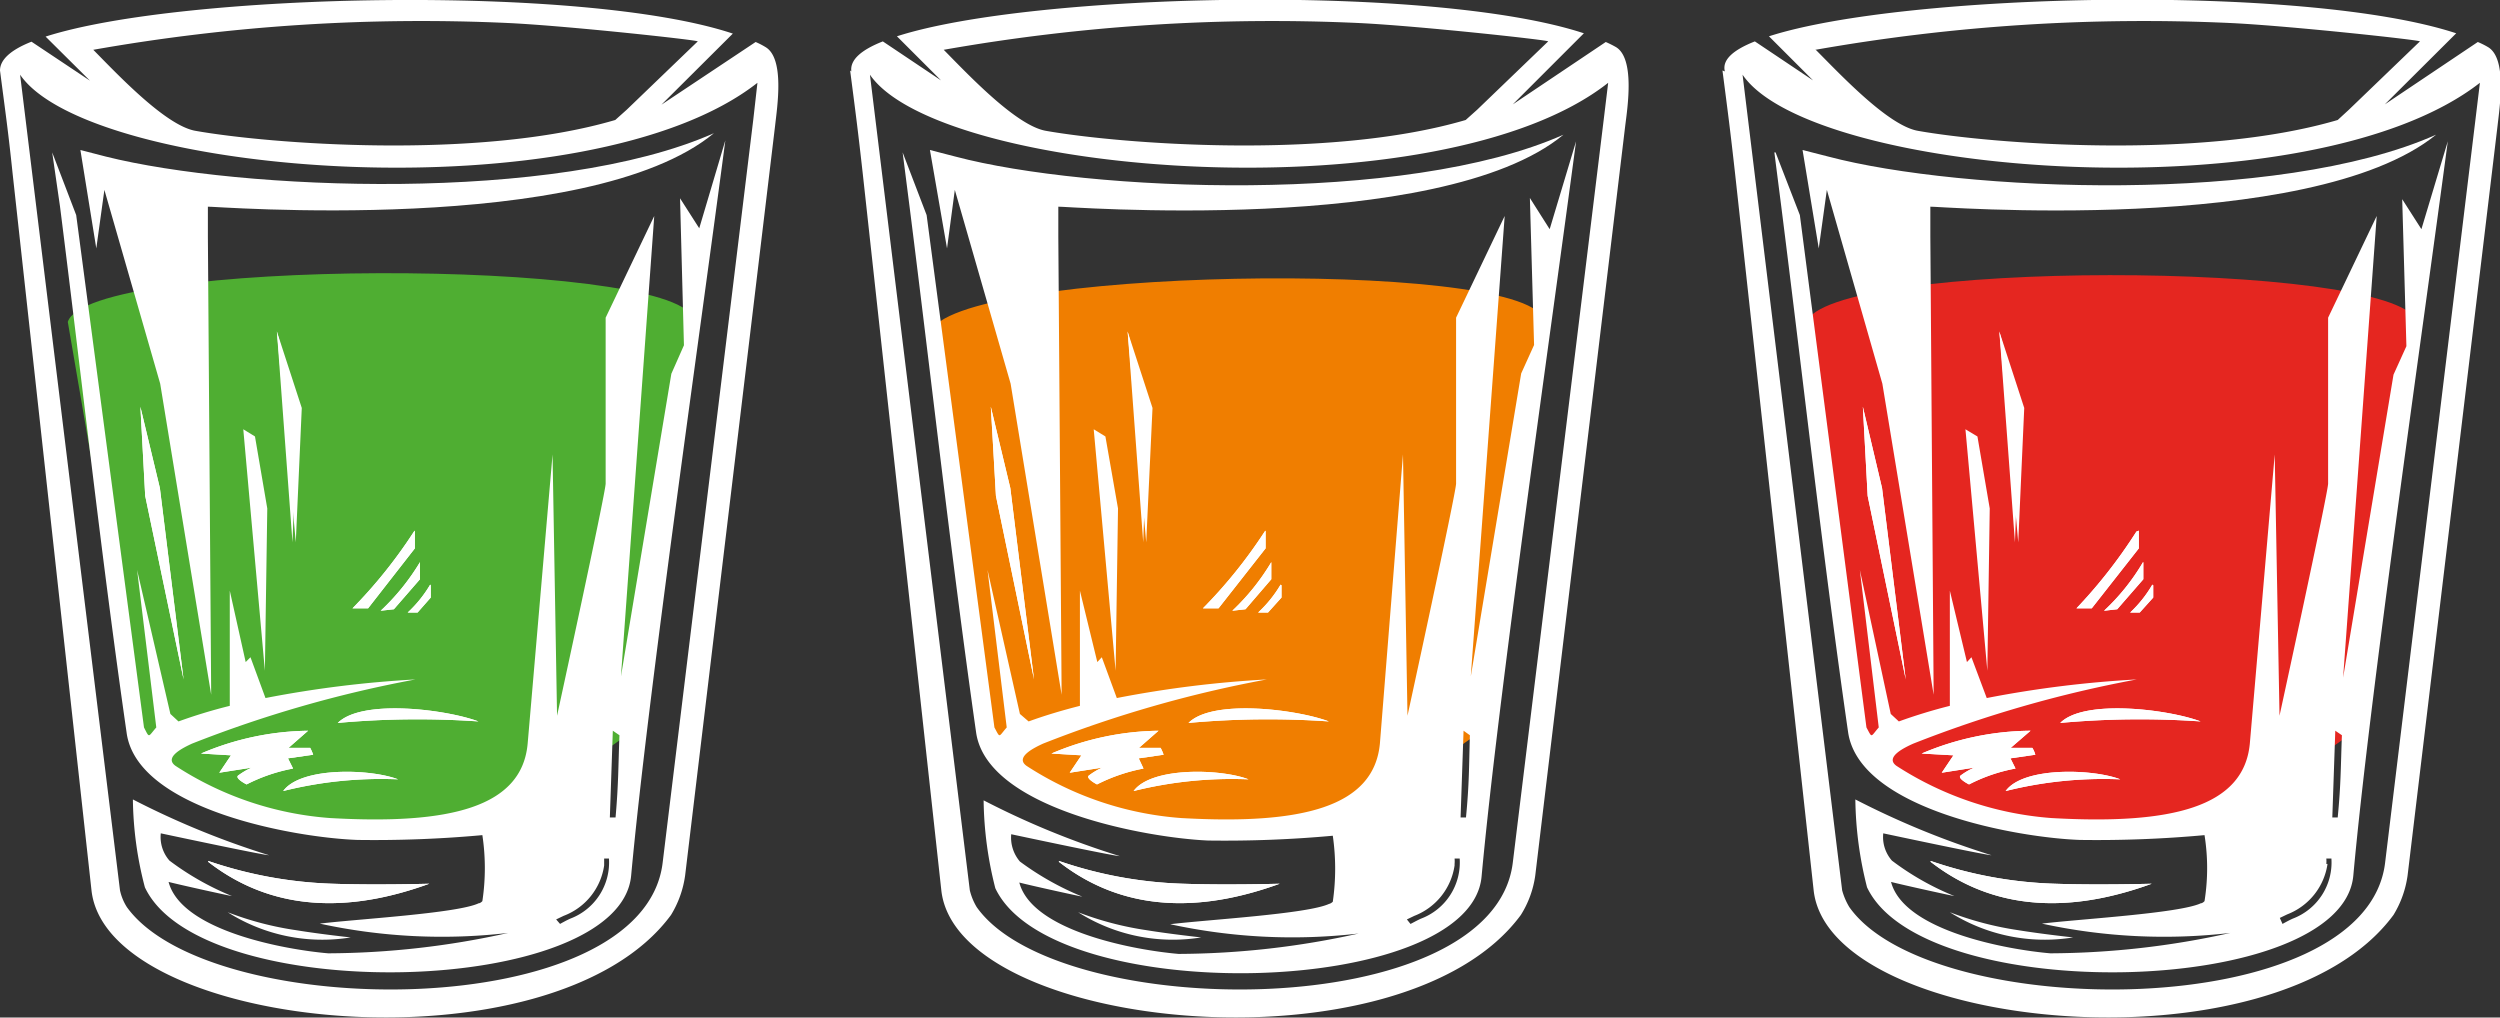 <svg xmlns="http://www.w3.org/2000/svg" viewBox="0 0 83.34 33.92"><rect x="0" y="0" width="83.34" height="33.92" fill="#333333" stroke="none"/><defs><style>.cls-1{fill:#4fae32;}.cls-1,.cls-2,.cls-3,.cls-4{fill-rule:evenodd;}.cls-2{fill:#fff;}.cls-3{fill:#f07e00;}.cls-4{fill:#e52620;}</style></defs><g id="Слой_2" data-name="Слой 2"><g id="Layer_1" data-name="Layer 1"><path class="cls-1" d="M2.26,10.73,4.72,25.07l2.46,1.78,6.11,1,6.44-1.29.64-1.68,1.07-.76L23.1,10.59c-.8-2-20.15-2-20.84.14Z"/><polygon class="cls-2" points="9.23 11.05 9.86 18.08 10.06 13.6 9.23 11.05 9.23 11.05"/><polygon class="cls-2" points="8.11 14.31 8.83 22.36 8.91 16.95 8.5 14.55 8.11 14.31 8.11 14.31"/><polygon class="cls-2" points="4.68 13.56 4.84 16.53 6.12 22.65 5.33 16.27 4.68 13.56 4.68 13.56"/><path class="cls-2" d="M13.8,17.72a16.18,16.18,0,0,1-2.05,2.56l.52,0,1.56-2,0-.59Z"/><path class="cls-2" d="M14,18.74a7.49,7.49,0,0,1-1.31,1.62l.44-.05.87-1v-.56Z"/><path class="cls-2" d="M14.34,19.49a4.1,4.1,0,0,1-.75.93l.33,0,.44-.5,0-.41Z"/><path class="cls-2" d="M2.68,5l.85.22C8,6.34,18.5,6.79,23.8,4.44,19.61,7.9,6.93,6.86,6.93,6.89v1l.11,15.27L5.34,12.79,3.48,6.33,3.21,8.28,2.68,5Z"/><polygon class="cls-2" points="9.23 11.05 9.75 18.08 9.92 13.6 9.23 11.05 9.23 11.05"/><polygon class="cls-2" points="4.68 13.56 4.84 16.53 6.12 22.65 5.33 16.27 4.68 13.56 4.68 13.56"/><path class="cls-2" d="M13.8,17.72a16.18,16.18,0,0,1-2.05,2.56l.52,0,1.56-2,0-.59Z"/><path class="cls-2" d="M14,18.74a7.49,7.49,0,0,1-1.31,1.62l.44-.05.87-1v-.56Z"/><path class="cls-2" d="M14.34,19.49a4.1,4.1,0,0,1-.75.93l.33,0,.44-.5,0-.41Z"/><path class="cls-2" d="M3.11,1.66A62.85,62.85,0,0,1,17,.77c2,.1,6.3.57,6.26.61L20.89,3.66,20.51,4c-4.58,1.35-11.59.79-14,.36-1-.18-2.61-1.9-3.42-2.72ZM.67,2.49,4,29.68a1.71,1.71,0,0,0,.23.56C7,34.09,21.44,34.15,22.09,28.76L25.11,4l.14-1.24C19.62,7.18,3,5.9.67,2.49ZM0,2.35c.2,1.54.27,2,.42,3.43l2.63,23.9c.52,4.72,15.38,6.18,19.32.82a3.42,3.42,0,0,0,.47-1.32l3-25c.07-.63.32-2.23-.32-2.61a2.55,2.55,0,0,0-.33-.17L22.05,3.49l2.38-2.37C19.48-.53,6.06-.24,1.52,1.22L3,2.69,1.05,1.39C.34,1.67,0,2,0,2.35Z"/><path class="cls-2" d="M6.94,28.7a14.16,14.16,0,0,0,4.14.76c1.43.05,3.24,0,3.23,0-2.31.84-5,1.11-7.37-.73Z"/><path class="cls-2" d="M11.26,24.1c.81-.81,3.62-.45,4.69-.05a29.22,29.22,0,0,0-4.69.05Z"/><path class="cls-2" d="M9.44,26.37c.6-.82,2.92-.74,3.83-.39a13.44,13.44,0,0,0-3.83.39Z"/><path class="cls-2" d="M10.27,24.36l-.65.57s.69,0,.72,0a1.46,1.46,0,0,1,.1.23l-.84.12.17.34a5.69,5.69,0,0,0-1.55.53s-.38-.19-.29-.29a2.26,2.26,0,0,1,.46-.27l-1.08.17.39-.58-1-.06a9.35,9.35,0,0,1,3.62-.76Z"/><path class="cls-2" d="M6.94,28.7a14.16,14.16,0,0,0,4.14.76c1.43.05,3.24,0,3.23,0-2.31.84-5,1.11-7.37-.73Z"/><path class="cls-2" d="M11.26,24.1c.81-.81,3.62-.45,4.69-.05a29.22,29.22,0,0,0-4.69.05Z"/><path class="cls-2" d="M9.44,26.37c.6-.82,2.92-.74,3.83-.39a13.44,13.44,0,0,0-3.83.39Z"/><path class="cls-2" d="M1.74,5.08,2,6.88c.74,5.85,1.38,11.71,2.22,17.54C4.56,27,9.87,27.93,11.92,28a39.7,39.7,0,0,0,4.16-.16,7.37,7.37,0,0,1,0,2.2.26.26,0,0,1-.1.07h.11l-.13,0c-.71.34-4.09.53-5.3.68a19.14,19.14,0,0,0,6.28.31,28,28,0,0,1-6,.68c-1.41-.12-4.89-.74-5.32-2.38.43.11,2.11.48,2.11.47a9.3,9.3,0,0,1-2.08-1.18,1.19,1.19,0,0,1-.29-.91s3.37.72,3.61.73a28,28,0,0,1-4.54-1.86,12,12,0,0,0,.4,2.93c1.88,4,15.83,3.67,16.21-.39.56-6.07,2.28-17.95,3.14-24.51l-.87,2.93-.64-1,.13,4.9-.42.95L20.7,22.55,21.81,7.2l-1.62,3.39v5.53c0,.3-1.62,7.74-1.62,7.74l-.15-8.71-.83,9.64C17.4,26.91,15,27.5,11,27.27a10.88,10.88,0,0,1-5.15-1.74c-.4-.29.27-.61.55-.74a40.38,40.38,0,0,1,7.45-2.14,36.56,36.56,0,0,0-5,.62l-.5-1.36-.16.16-.53-2.38,0,3.84a17.08,17.08,0,0,0-1.71.52l-.27-.25L4.57,19l.64,5.25c-.28.32-.22.37-.41,0L2.54,7.17l-.8-2.09ZM20.14,28.8v-.18l.16,0a2,2,0,0,1-1.28,2c-.12.05-.35.18-.35.18l-.13-.15.25-.12a2.12,2.12,0,0,0,1.35-1.68Zm.29-4.47-.1,2.92.19,0c.1-1.13.09-1.71.13-2.74l-.22-.15Z"/><path class="cls-2" d="M10.27,24.36l-.65.57s.69,0,.72,0a1.46,1.46,0,0,1,.1.23l-.84.12.17.34a5.69,5.69,0,0,0-1.55.53s-.38-.19-.29-.29a2.26,2.26,0,0,1,.46-.27l-1.08.17.39-.58-1-.06a9.35,9.35,0,0,1,3.62-.76Z"/><path class="cls-2" d="M7.59,30.41a10.55,10.55,0,0,0,2.29.6c.79.13,1.81.24,1.81.24a5.89,5.89,0,0,1-4.1-.84Z"/><path class="cls-3" d="M31,11.07l2.1,14L35.62,27l6,.83,6.44-1.29.63-1.68,1.08-.76,1.67-13.49c-.81-2-19.74-1.67-20.43.48Z"/><polygon class="cls-2" points="37.59 11.05 38.21 18.08 38.42 13.6 37.59 11.05 37.59 11.05"/><polygon class="cls-2" points="36.46 14.31 37.19 22.36 37.27 16.95 36.85 14.55 36.46 14.31 36.46 14.31"/><polygon class="cls-2" points="33.03 13.56 33.2 16.53 34.47 22.65 33.68 16.27 33.03 13.56 33.03 13.56"/><path class="cls-2" d="M42.16,17.72a16.21,16.21,0,0,1-2.06,2.56l.52,0,1.57-2,0-.59Z"/><path class="cls-2" d="M42.38,18.74a7.48,7.48,0,0,1-1.3,1.62l.44-.05.86-1v-.56Z"/><path class="cls-2" d="M42.69,19.49a4.1,4.1,0,0,1-.75.93l.33,0,.45-.5,0-.41Z"/><path class="cls-2" d="M31,5l.85.22c4.42,1.17,15,1.62,20.27-.73C48,7.9,35.28,6.86,35.28,6.89v1l.11,15.27L33.69,12.79,31.83,6.33l-.26,1.95L31,5Z"/><polygon class="cls-2" points="37.59 11.05 38.11 18.08 38.27 13.6 37.59 11.05 37.59 11.05"/><polygon class="cls-2" points="33.03 13.56 33.2 16.53 34.47 22.65 33.68 16.27 33.03 13.56 33.03 13.56"/><path class="cls-2" d="M42.16,17.72a16.21,16.21,0,0,1-2.06,2.56l.52,0,1.57-2,0-.59Z"/><path class="cls-2" d="M42.38,18.74a7.48,7.48,0,0,1-1.3,1.62l.44-.05.86-1v-.56Z"/><path class="cls-2" d="M42.69,19.49a4.1,4.1,0,0,1-.75.93l.33,0,.45-.5,0-.41Z"/><path class="cls-2" d="M31.46,1.66A62.93,62.93,0,0,1,45.35.77c2,.1,6.31.57,6.26.61L49.24,3.66,48.86,4c-4.58,1.35-11.58.79-14,.36-1-.18-2.61-1.9-3.42-2.72ZM29,2.49l3.33,27.19a2,2,0,0,0,.23.56c2.72,3.85,17.21,3.91,17.87-1.48L53.46,4l.15-1.24C48,7.18,31.34,5.9,29,2.49Zm-.66-.14c.2,1.54.26,2,.42,3.43l2.62,23.9c.52,4.72,15.38,6.18,19.32.82a3.33,3.33,0,0,0,.48-1.32l3-25c.08-.63.32-2.23-.31-2.61a3.59,3.59,0,0,0-.34-.17l-3.1,2.08,2.37-2.37c-5-1.65-18.37-1.36-22.9.1l1.47,1.47-1.94-1.3c-.71.28-1.1.61-1.05,1Z"/><path class="cls-2" d="M35.3,28.7a14,14,0,0,0,4.14.76c1.42.05,3.23,0,3.22,0-2.31.84-5,1.11-7.36-.73Z"/><path class="cls-2" d="M39.62,24.1c.8-.81,3.62-.45,4.68-.05a29.1,29.1,0,0,0-4.68.05Z"/><path class="cls-2" d="M37.79,26.37c.6-.82,2.93-.74,3.83-.39a13.52,13.52,0,0,0-3.83.39Z"/><path class="cls-2" d="M38.62,24.36l-.65.57s.69,0,.72,0a1.46,1.46,0,0,1,.1.23l-.83.12.16.34a5.8,5.8,0,0,0-1.55.53s-.37-.19-.28-.29a2.26,2.26,0,0,1,.45-.27l-1.08.17.39-.58-1-.06a9.35,9.35,0,0,1,3.62-.76Z"/><path class="cls-2" d="M35.3,28.7a14,14,0,0,0,4.14.76c1.42.05,3.23,0,3.22,0-2.31.84-5,1.11-7.36-.73Z"/><path class="cls-2" d="M39.62,24.1c.8-.81,3.62-.45,4.68-.05a29.1,29.1,0,0,0-4.68.05Z"/><path class="cls-2" d="M37.79,26.37c.6-.82,2.93-.74,3.83-.39a13.52,13.52,0,0,0-3.83.39Z"/><path class="cls-2" d="M30.09,5.08l.23,1.8c.74,5.85,1.39,11.71,2.22,17.54.37,2.55,5.68,3.51,7.73,3.6a39.7,39.7,0,0,0,4.16-.16,7.71,7.71,0,0,1,0,2.2.3.3,0,0,1-.11.07h.12l-.13,0c-.72.34-4.09.53-5.3.68a19.14,19.14,0,0,0,6.28.31,28,28,0,0,1-6,.68c-1.41-.12-4.88-.74-5.31-2.38.42.11,2.11.48,2.1.47A9.53,9.53,0,0,1,34,28.72a1.23,1.23,0,0,1-.29-.91s3.37.72,3.62.73a27.61,27.61,0,0,1-4.54-1.86,12.37,12.37,0,0,0,.39,2.93c1.89,4,15.84,3.67,16.21-.39.56-6.07,2.28-17.95,3.15-24.51l-.88,2.93L51,6.6l.14,4.9-.43.95-1.68,10.1L50.16,7.2l-1.62,3.39v5.53c0,.3-1.62,7.74-1.62,7.74l-.15-8.71L46,24.79c-.2,2.12-2.61,2.71-6.63,2.48a10.91,10.91,0,0,1-5.15-1.74c-.4-.29.27-.61.55-.74a40.25,40.25,0,0,1,7.46-2.14,36.44,36.44,0,0,0-5,.62l-.5-1.36-.15.16L36,19.69l0,3.84c-.59.15-1.16.32-1.71.52L34,23.8,32.92,19l.64,5.25c-.28.32-.21.37-.41,0L30.89,7.17l-.8-2.09ZM48.49,28.8a1,1,0,0,0,0-.18l.17,0a2,2,0,0,1-1.28,2c-.12.05-.35.18-.36.18l-.12-.15.25-.12a2.13,2.13,0,0,0,1.34-1.68Zm.3-4.47-.1,2.92.18,0c.11-1.13.1-1.71.13-2.74l-.21-.15Z"/><path class="cls-2" d="M38.62,24.36l-.65.57s.69,0,.72,0a1.46,1.46,0,0,1,.1.23l-.83.12.16.34a5.8,5.8,0,0,0-1.55.53s-.37-.19-.28-.29a2.26,2.26,0,0,1,.45-.27l-1.08.17.39-.58-1-.06a9.35,9.35,0,0,1,3.62-.76Z"/><path class="cls-2" d="M35.94,30.41a10.7,10.7,0,0,0,2.29.6c.8.13,1.82.24,1.81.24a5.9,5.9,0,0,1-4.1-.84Z"/><path class="cls-4" d="M60.18,10.75l1.87,14.36,3,2,5.68.72,6.44-1.29.64-1.68,1.07-.76,1.67-13.42c-.81-2-19.66-2.05-20.35.09Z"/><polygon class="cls-2" points="66.65 11.05 67.28 18.08 67.48 13.6 66.65 11.05 66.65 11.05"/><polygon class="cls-2" points="65.52 14.31 66.25 22.36 66.33 16.95 65.92 14.55 65.52 14.31 65.52 14.31"/><polygon class="cls-2" points="62.1 13.56 62.26 16.53 63.53 22.65 62.74 16.27 62.1 13.56 62.1 13.56"/><path class="cls-2" d="M71.22,17.72a16.76,16.76,0,0,1-2,2.56l.51,0,1.57-2,0-.59Z"/><path class="cls-2" d="M71.44,18.74a7.19,7.19,0,0,1-1.3,1.62l.44-.05.87-1v-.56Z"/><path class="cls-2" d="M71.75,19.49a4.09,4.09,0,0,1-.74.93l.32,0,.45-.5,0-.41Z"/><path class="cls-2" d="M60.09,5l.86.22c4.42,1.17,15,1.62,20.26-.73C77,7.9,64.35,6.86,64.35,6.89v1l.11,15.27L62.75,12.79,60.9,6.33l-.27,1.95L60.09,5Z"/><polygon class="cls-2" points="66.65 11.05 67.17 18.08 67.34 13.6 66.65 11.05 66.65 11.05"/><polygon class="cls-2" points="62.1 13.56 62.26 16.53 63.53 22.65 62.74 16.27 62.1 13.56 62.1 13.56"/><path class="cls-2" d="M71.22,17.72a16.76,16.76,0,0,1-2,2.56l.51,0,1.57-2,0-.59Z"/><path class="cls-2" d="M71.44,18.74a7.19,7.19,0,0,1-1.3,1.62l.44-.05.87-1v-.56Z"/><path class="cls-2" d="M71.75,19.49a4.09,4.09,0,0,1-.74.93l.32,0,.45-.5,0-.41Z"/><path class="cls-2" d="M60.52,1.66A62.93,62.93,0,0,1,74.41.77c2,.1,6.31.57,6.26.61L78.3,3.66,77.93,4c-4.58,1.35-11.59.79-14,.36-1-.18-2.6-1.9-3.42-2.72Zm-2.43.83,3.32,27.19a2.18,2.18,0,0,0,.24.56c2.71,3.85,17.21,3.91,17.86-1.48L82.52,4l.15-1.24C77,7.18,60.4,5.9,58.09,2.49Zm-.67-.14c.2,1.54.26,2,.42,3.43l2.62,23.9c.52,4.72,15.39,6.18,19.33.82a3.42,3.42,0,0,0,.47-1.32l3-25c.07-.63.32-2.23-.32-2.61a2.69,2.69,0,0,0-.34-.17l-3.1,2.08,2.38-2.37c-5-1.65-18.38-1.36-22.91.1l1.47,1.47-1.94-1.3c-.71.28-1.1.61-1,1Z"/><path class="cls-2" d="M64.36,28.7a14,14,0,0,0,4.14.76c1.43.05,3.24,0,3.23,0-2.31.84-5,1.11-7.37-.73Z"/><path class="cls-2" d="M68.68,24.1c.8-.81,3.62-.45,4.68-.05a29.1,29.1,0,0,0-4.68.05Z"/><path class="cls-2" d="M66.86,26.37c.59-.82,2.92-.74,3.82-.39a13.41,13.41,0,0,0-3.82.39Z"/><path class="cls-2" d="M67.69,24.36l-.66.57s.69,0,.72,0a.89.89,0,0,1,.1.23l-.83.12.17.34a5.57,5.57,0,0,0-1.55.53s-.38-.19-.29-.29a2.26,2.26,0,0,1,.46-.27l-1.08.17.39-.58-1.06-.06a9.4,9.4,0,0,1,3.63-.76Z"/><path class="cls-2" d="M64.36,28.7a14,14,0,0,0,4.14.76c1.43.05,3.24,0,3.23,0-2.31.84-5,1.11-7.37-.73Z"/><path class="cls-2" d="M68.68,24.1c.8-.81,3.62-.45,4.68-.05a29.1,29.1,0,0,0-4.68.05Z"/><path class="cls-2" d="M66.86,26.37c.59-.82,2.92-.74,3.82-.39a13.41,13.41,0,0,0-3.82.39Z"/><path class="cls-2" d="M59.15,5.08l.23,1.8c.74,5.85,1.39,11.71,2.23,17.54C62,27,67.29,27.93,69.34,28a39.45,39.45,0,0,0,4.15-.16,7,7,0,0,1,0,2.2.26.26,0,0,1-.1.07h.11l-.13,0c-.72.34-4.09.53-5.3.68a19.14,19.14,0,0,0,6.28.31,28,28,0,0,1-6,.68c-1.41-.12-4.88-.74-5.31-2.38.43.11,2.11.48,2.11.47a9.08,9.08,0,0,1-2.08-1.18,1.19,1.19,0,0,1-.29-.91s3.37.72,3.61.73a28,28,0,0,1-4.54-1.86,12.37,12.37,0,0,0,.39,2.93c1.89,4,15.84,3.67,16.21-.39C79,23.15,80.73,11.27,81.6,4.71l-.88,2.93-.64-1,.14,4.9-.43.95-1.68,10.1L79.23,7.2l-1.62,3.39v5.53c0,.3-1.62,7.74-1.62,7.74l-.16-8.71L75,24.79c-.2,2.12-2.61,2.71-6.62,2.48a11,11,0,0,1-5.16-1.74c-.4-.29.27-.61.56-.74a40.38,40.38,0,0,1,7.45-2.14,36.39,36.39,0,0,0-5,.62l-.51-1.36-.15.16L65,19.69l0,3.84a17.71,17.71,0,0,0-1.7.52l-.27-.25L62,19l.63,5.25c-.28.32-.21.37-.41,0L60,7.17l-.81-2.09ZM77.55,28.8a1,1,0,0,0,0-.18l.17,0a2,2,0,0,1-1.28,2c-.12.05-.35.18-.35.18L76,30.6l.25-.12a2.13,2.13,0,0,0,1.34-1.68Zm.3-4.47-.1,2.92.18,0c.11-1.13.1-1.71.14-2.74l-.22-.15Z"/><path class="cls-2" d="M67.69,24.36l-.66.57s.69,0,.72,0a.89.89,0,0,1,.1.23l-.83.12.17.34a5.57,5.57,0,0,0-1.55.53s-.38-.19-.29-.29a2.26,2.26,0,0,1,.46-.27l-1.08.17.39-.58-1.06-.06a9.4,9.4,0,0,1,3.63-.76Z"/><path class="cls-2" d="M65,30.41a10.7,10.7,0,0,0,2.29.6c.8.13,1.82.24,1.82.24A5.92,5.92,0,0,1,65,30.41Z"/></g></g></svg>
